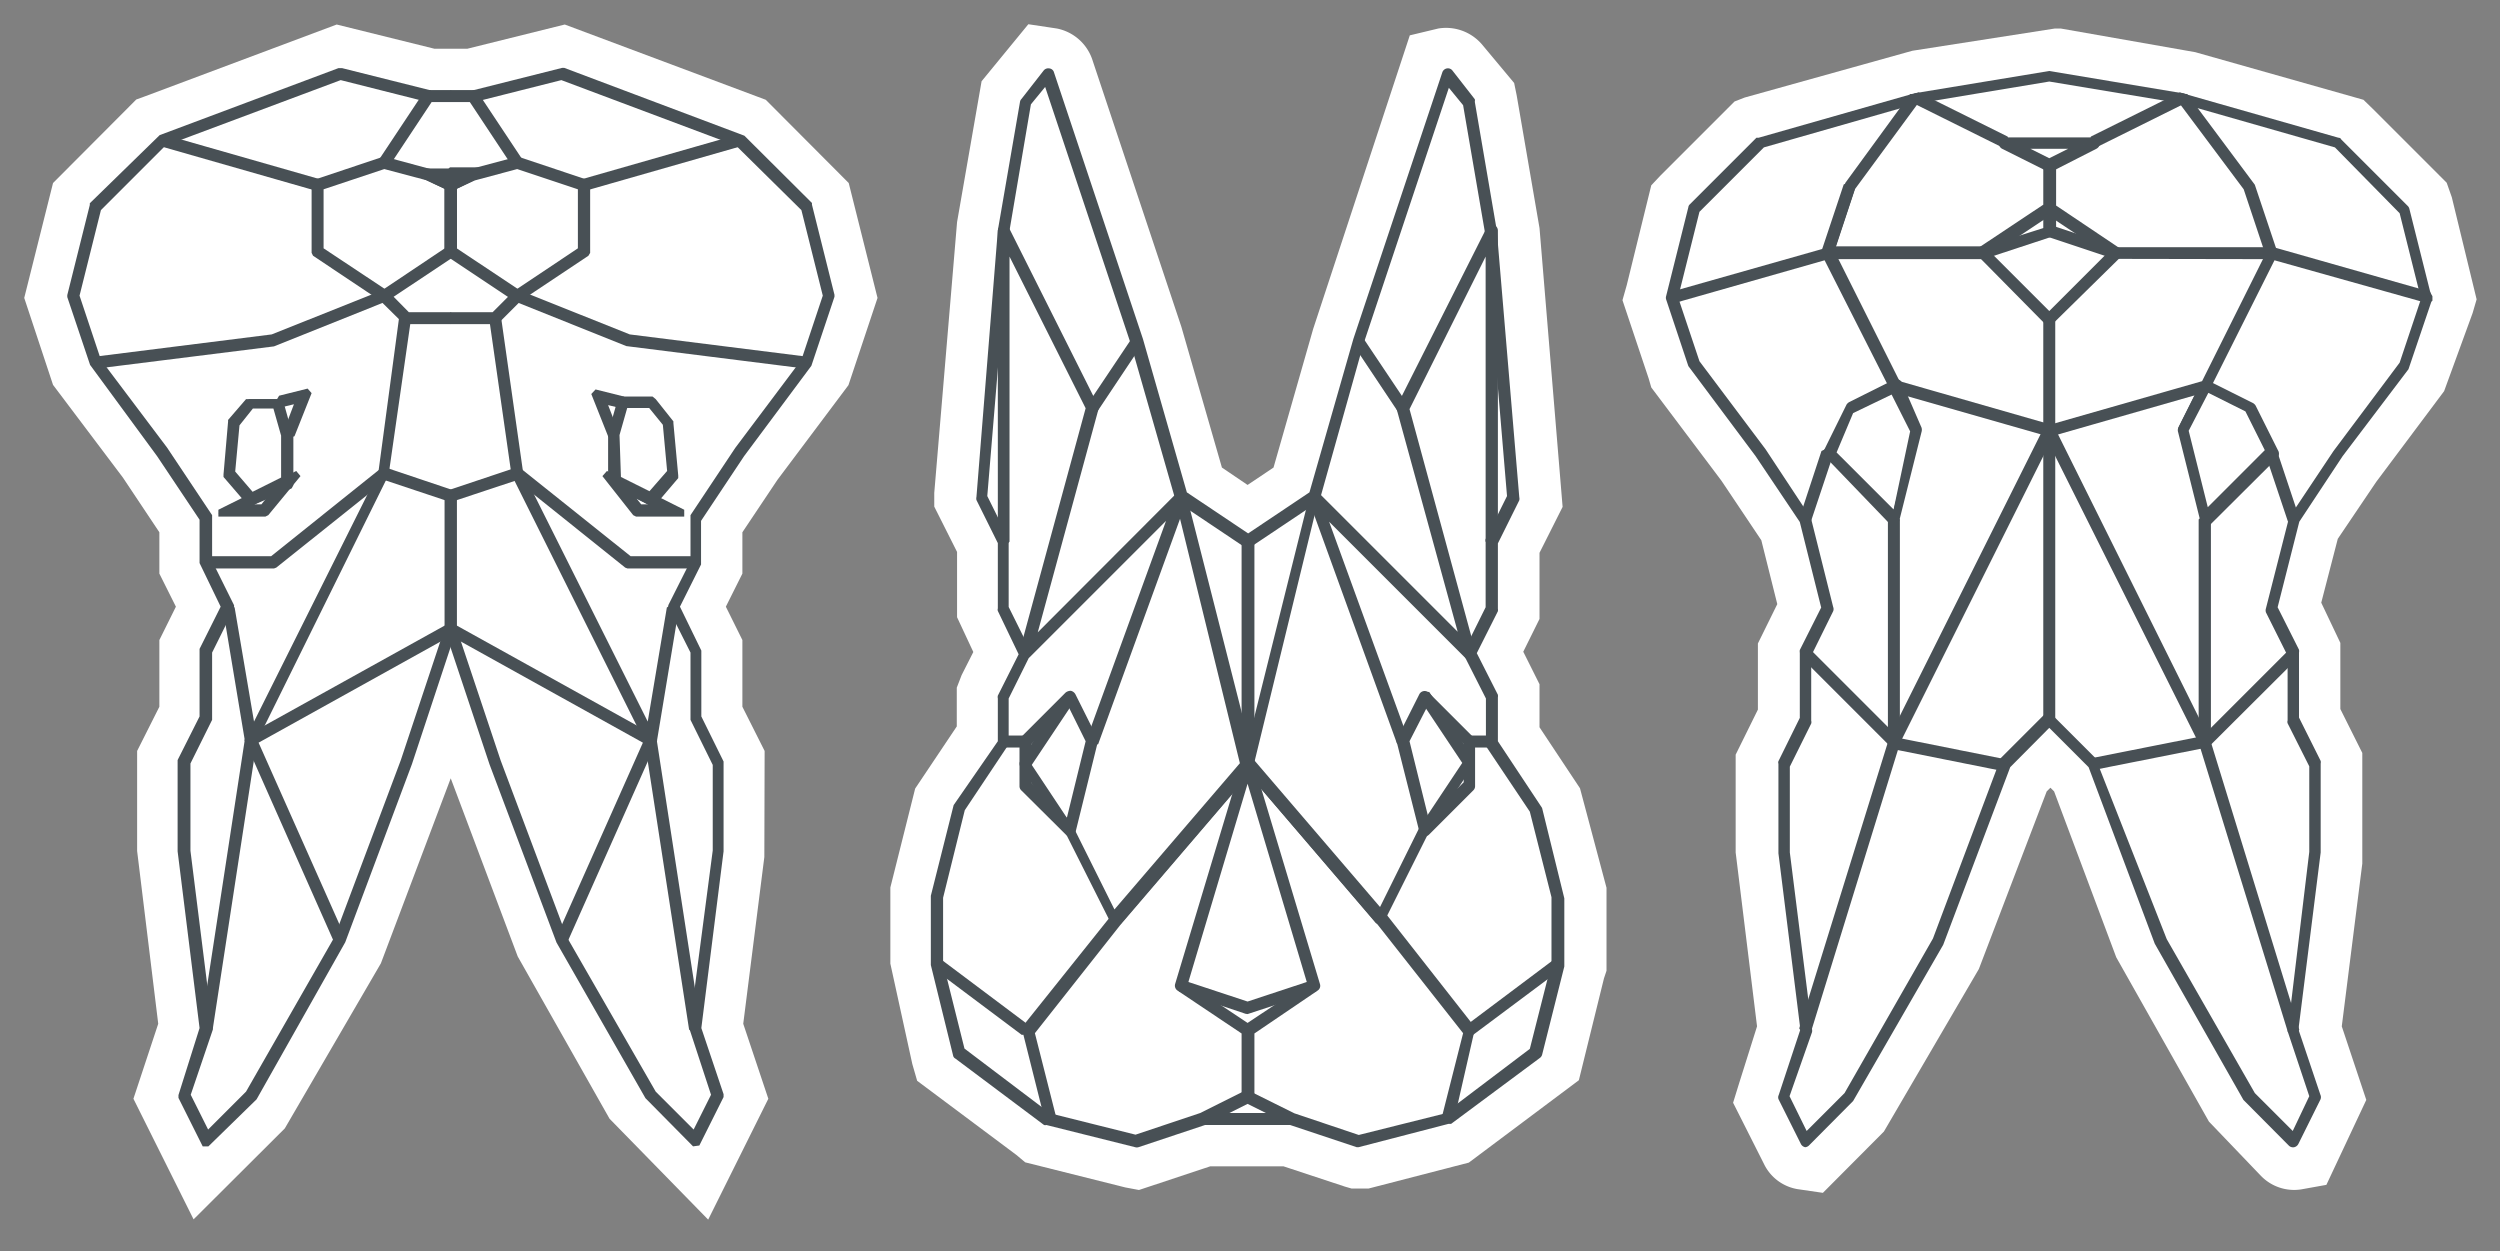 <svg xmlns="http://www.w3.org/2000/svg" viewBox="0 0 87.69 43.89"><rect x="0" y="0" width="87.69" height="43.89" fill="#808080" stroke="none"/><defs><style>.cls-1{fill:#fff;}.cls-2{fill:#485055;}</style></defs><g id="Ebene_2" data-name="Ebene 2"><path class="cls-1" d="M55.42,27.65,54,25.51V24l-.57-1.14L54,21.71V19.39l.81-1.61L54,8l-.8-4.65-.09-.44L52,1.58A1.66,1.66,0,0,0,50.45,1l-1,.24L46.06,11.54,44.67,16.4l-.91.61-.9-.61-1.42-4.93L38.33,2.14A1.65,1.65,0,0,0,37.07,1l-1-.15-1.64,2-.86,4.94-.8,9.5,0,.48.8,1.59v2.29l.57,1.22-.41.81-.17.44v1.36L32.1,27.66l-.87,3.47,0,2.67L32,37.32l.17.59,3.48,2.6.31.26,3.51.88.48.09,2.5-.83h2.57l2.15.71.24.07H48l3.52-.91,3.86-2.89.88-3.57.09-.27V31.14Z"/><polygon class="cls-1" points="26.86 3.5 19.81 0.86 16.39 1.71 15.24 1.71 11.81 0.86 5.11 3.37 4.78 3.49 1.86 6.42 0.85 10.45 1.86 13.5 4.31 16.75 5.59 18.67 5.59 20.12 6.17 21.28 5.59 22.45 5.59 24.79 4.81 26.34 4.81 29.85 5.55 35.91 4.68 38.54 6.79 42.77 9.99 39.58 13.36 33.79 15.81 27.3 18.16 33.55 21.38 39.24 24.84 42.78 26.95 38.54 26.07 35.91 26.81 30.06 26.82 26.34 26.04 24.79 26.04 22.45 25.46 21.28 26.04 20.12 26.04 18.67 27.27 16.83 29.76 13.51 30.78 10.45 29.77 6.42 26.86 3.5"/><path class="cls-1" d="M86,6.92l-.18-.51-2.6-2.6-.32-.31L77,1.83,72.28,1,72.08,1l-5,.78L61.2,3.42l-.36.14L58.25,6.15l-.33.35L57.06,10l-.15.53.92,2.75.09.31,2.46,3.27,1.4,2.09.56,2.24-.68,1.38v2.32l-.78,1.58V29.9L61.63,36,61,38l-.21.68,1.08,2.14a1.6,1.6,0,0,0,1.18.89l.89.13,2.14-2.15,3.33-5.7,2.38-6.23.13-.13.13.13,2.18,5.82,3.25,5.76,1.83,1.91a1.62,1.62,0,0,0,1.4.47l.89-.16L83,38.58,82.14,36l.72-5.71,0-3.47v-.41l-.77-1.54V22.55l-.67-1.41L82,18.9l1.35-2,2.38-3.18,1-2.74.14-.48Z"/><path class="cls-2" d="M43.76,38.56a.09.09,0,0,1-.09-.09V36.18l-2.29-1.53a.08.08,0,0,1,0-.1l2.34-7.79a.08.08,0,0,1,.16,0l2.34,7.79a.08.08,0,0,1,0,.1l-2.29,1.53v2.29A.09.09,0,0,1,43.76,38.56Zm-2.23-4L43.76,36,46,34.54l-2.24-7.45Z"/><path class="cls-2" d="M43.76,38.68a.21.21,0,0,1-.21-.21V36.25l-2.24-1.5a.21.21,0,0,1-.09-.24l2.34-7.78a.2.2,0,0,1,.2-.15.21.21,0,0,1,.2.15l2.34,7.79a.2.2,0,0,1-.09.23L44,36.25v2.22A.21.21,0,0,1,43.76,38.68Zm-2.09-4.19,2.09,1.39,2.09-1.39-2.09-7Zm2-7.43h.08l0-.14Zm.08-.26Z"/><path class="cls-2" d="M50.85,39.27l-.16,0,.76-3.07L48.37,32.3l-4.61-5.38L39.15,32.3l-3.08,3.86.77,3.07-.17,0-.78-3.11a.08.08,0,0,1,0-.08L39,32.19l4.67-5.46a.12.12,0,0,1,.14,0l4.67,5.45,3.12,3.9a.11.11,0,0,1,0,.08Z"/><path class="cls-2" d="M50.82,39.39l-.16,0-.1-.15.76-3-3-3.81-4.51-5.26-4.51,5.27-3,3.8.76,3-.09.15-.17,0-.15-.09-.78-3.11a.22.22,0,0,1,0-.19l3.11-3.89,4.68-5.46a.22.22,0,0,1,.32,0l4.67,5.45L51.71,36a.19.19,0,0,1,0,.19L51,39.3Z"/><path class="cls-2" d="M50,29.21h0s-.06,0-.06-.06L49.13,26a.06.06,0,0,1,0-.06l.78-1.56a.1.1,0,0,1,.07,0,.07.07,0,0,1,.07,0L51.61,26a.07.07,0,0,1,0,.06v1.56a.07.07,0,0,1,0,.06l-1.56,1.56ZM49.3,26,50,29l1.42-1.43V26.05L50,24.6Z"/><path class="cls-2" d="M50,29.34h-.05a.22.22,0,0,1-.16-.15L49,26.06a.2.2,0,0,1,0-.15l.78-1.55a.21.21,0,0,1,.34-.06l1.56,1.56a.2.2,0,0,1,.06.15v1.56a.2.2,0,0,1-.06.15l-1.56,1.56A.25.25,0,0,1,50,29.34ZM50,29v0l0,0Zm-.56-3,.66,2.67,1.24-1.23V26.1l-1.29-1.29ZM50,24.52h0Z"/><path class="cls-2" d="M47.65,40.12h0l-2.34-.78h0l-1.52-.76-1.52.76h0l-2.34.78h0l-3.12-.78h0L33.58,37l0,0-.78-3.11V31.44l.78-3.11v0L35.11,26V24.45a.08.08,0,0,1,0,0l.76-1.51-.76-1.52a.06.06,0,0,1,0,0V19l-.77-1.54a.06.06,0,0,1,0,0l.78-9.35.78-4.5a.05.05,0,0,1,0,0l.77-1a.14.14,0,0,1,.09,0,.09.09,0,0,1,.06.06L40,12l1.55,5.42,2.26,1.51L46,17.39,47.57,12l3.12-9.35a.09.09,0,0,1,.06-.06.14.14,0,0,1,.09,0l.77,1a.05.05,0,0,1,0,0l.78,4.49.78,9.36a.06.06,0,0,1,0,0L52.41,19v2.32a.06.06,0,0,1,0,0l-.76,1.52.76,1.51a.08.08,0,0,1,0,0V26L54,28.3v0l.78,3.11v2.38L54,36.93l0,0-3.12,2.34h0l-3.11.78Zm-2.3-.95,2.31.77,3.07-.77,3.08-2.31.77-3.07V31.47l-.78-3.09-1.55-2.32s0,0,0,0V24.47l-.77-1.54a.09.09,0,0,1,0-.07l.77-1.54V19a.08.08,0,0,1,0,0L53,17.43l-.78-9.32-.77-4.47-.67-.82L47.74,12l-1.56,5.45a.1.1,0,0,1,0,.05l-2.33,1.55a.09.09,0,0,1-.1,0l-2.33-1.55a.1.1,0,0,1,0-.05L39.78,12l-3.06-9.2-.67.82-.77,4.47-.78,9.32L35.27,19a.08.08,0,0,1,0,0v2.32l.77,1.54a.09.09,0,0,1,0,.07l-.77,1.54V26a.09.09,0,0,1,0,0l-1.55,2.32-.78,3.09v2.32l.77,3.07,3.08,2.31,3.07.77,2.31-.77,1.55-.78h.08Z"/><path class="cls-2" d="M47.65,40.24h-.06l-2.34-.78-1.49-.74-1.46.73-2.37.79a.2.2,0,0,1-.11,0l-3.12-.78a.12.12,0,0,1-.08,0l-3.11-2.33a.15.15,0,0,1-.08-.11l-.78-3.17V31.42l.8-3.18L35,26v-1.5a.22.22,0,0,1,0-.1l.73-1.45L35,21.43a.14.14,0,0,1,0-.09V19.05l-.75-1.51a.23.23,0,0,1,0-.11L35,8.08l.78-4.52a.19.19,0,0,1,.05-.09l.78-1a.21.21,0,0,1,.2-.07.19.19,0,0,1,.16.14l3.12,9.35,1.54,5.38,2.15,1.44,2.15-1.44,1.54-5.38,3.12-9.35a.21.21,0,0,1,.16-.14.2.2,0,0,1,.2.08l.78,1a.19.19,0,0,1,0,.09l.77,4.5.79,9.37a.23.23,0,0,1,0,.11l-.75,1.51v2.29a.29.29,0,0,1,0,.09l-.74,1.47.74,1.46a.29.29,0,0,1,0,.09V26l1.55,2.34.78,3.17v2.39L54.09,37a.21.21,0,0,1-.08.11L50.9,39.42l-.09,0ZM45.4,39.05l2.26.76,3-.75,3-2.27.76-3V31.47l-.76-3-1.54-2.3a.28.28,0,0,1,0-.12V24.5L51.36,23a.21.21,0,0,1,0-.19l.75-1.51V19a.16.16,0,0,1,0-.09l.75-1.51-.78-9.28-.76-4.43-.5-.61-3,9L46.3,17.5a.18.18,0,0,1-.09.12l-2.33,1.56a.21.21,0,0,1-.24,0l-2.33-1.56a.22.22,0,0,1-.09-.12l-1.56-5.45-3-9-.5.61L35.4,8.14l-.77,9.26.75,1.51a.16.16,0,0,1,0,.09v2.29l.75,1.51a.21.21,0,0,1,0,.19l-.75,1.51V26a.21.21,0,0,1,0,.11l-1.54,2.31-.76,3.07v2.29l.75,3,3,2.27,3,.75,2.27-.76,1.54-.77a.21.21,0,0,1,.19,0ZM36.71,2.76h0v0Zm14.07,0v0h0Zm0-.06Z"/><path class="cls-2" d="M37.53,29.21l-.06,0-1.56-1.56a.14.14,0,0,1,0-.06V26a.14.14,0,0,1,0-.06l1.56-1.56a.07.07,0,0,1,.07,0,.08.08,0,0,1,.07,0L38.39,26a.06.06,0,0,1,0,.06l-.78,3.12s0,.05-.06.06Zm-1.47-1.68L37.48,29,38.22,26l-.71-1.42-1.45,1.45Z"/><path class="cls-2" d="M37.53,29.34a.21.21,0,0,1-.15-.07l-1.56-1.55a.2.2,0,0,1-.06-.15V26a.2.2,0,0,1,.06-.15l1.56-1.56a.3.3,0,0,1,.18-.06.25.25,0,0,1,.16.12l.78,1.56a.17.17,0,0,1,0,.14l-.77,3.12a.22.22,0,0,1-.16.15Zm0-.24ZM37.48,29l0,0v0Zm-1.3-1.54,1.24,1.23L38.08,26l-.61-1.23L36.18,26.1Zm1.33-2.95h0Zm0-.06Z"/><path class="cls-2" d="M49.13,26,46,17.47a.08.08,0,0,1,0-.1.09.09,0,0,1,.11,0l5.22,5.22-2.25-8.25a.06.06,0,0,1,0-.06l3.12-6.23a.08.08,0,0,1,.1,0s.06,0,.06.08V19h-.17V8.47L49.3,14.34l2.33,8.53a.08.08,0,0,1,0,.1.09.09,0,0,1-.1,0l-5.18-5.18,3,8.2Z"/><path class="cls-2" d="M49.17,26.16,49,26.08,45.9,17.52a.2.2,0,0,1,.09-.25.19.19,0,0,1,.25,0l4.89,4.89L49,14.39a.22.22,0,0,1,0-.16L52.14,8a.21.21,0,0,1,.4.09V19l-.13.13h-.17L52.11,19V9l-2.67,5.35,2.31,8.49a.2.2,0,0,1-.1.24.21.21,0,0,1-.25,0l-4.78-4.78,2.79,7.67-.07.16Zm2.19-3.51.11.12,0-.16Zm-5.17-5.06.07.19.07,0Zm6-9.16.09,0V8.26Z"/><path class="cls-2" d="M38.39,26,38.23,26l3-8.2L36,23a.09.09,0,0,1-.1,0,.1.1,0,0,1,0-.1l2.33-8.53L35.28,8.47V19h-.17V8.1s0-.08.06-.08a.08.08,0,0,1,.1,0l3.12,6.23a.06.06,0,0,1,0,.06L36.14,22.6l5.22-5.22a.09.09,0,0,1,.11,0,.1.1,0,0,1,0,.1Z"/><path class="cls-2" d="M38.35,26.16l-.16-.06-.08-.16,2.79-7.67-4.78,4.78a.21.21,0,0,1-.25,0,.2.2,0,0,1-.1-.24l2.31-8.49L35.41,9V19l-.13.13h-.17L35,19V8.1a.23.23,0,0,1,.16-.21.22.22,0,0,1,.24.12l3.12,6.22a.22.22,0,0,1,0,.16l-2.12,7.79,4.88-4.89a.22.22,0,0,1,.27,0,.2.2,0,0,1,.08.25l-3.11,8.56ZM36,22.91Zm.08-.3,0,.16.11-.12Zm5.1-4.87.07,0,.07-.19Zm-6-9.48v.19l.09,0Zm-.07-.14Z"/><rect class="cls-2" x="42.2" y="39.16" width="3.12" height="0.17"/><polygon class="cls-2" points="45.32 39.46 42.2 39.46 42.08 39.34 42.08 39.16 42.2 39.04 45.32 39.04 45.44 39.16 45.44 39.34 45.32 39.46"/><path class="cls-2" d="M43.76,35.44h0l-2.33-.78.05-.16,2.31.76,2.31-.76,0,.16-2.33.78Z"/><polygon class="cls-2" points="43.76 35.57 43.69 35.56 41.36 34.78 41.28 34.62 41.33 34.46 41.49 34.38 43.76 35.13 46.03 34.38 46.19 34.46 46.24 34.62 46.16 34.78 43.76 35.57"/><path class="cls-2" d="M43.76,26.88a.09.09,0,0,1-.09-.09V19a.09.09,0,0,1,.18,0v7.79A.09.09,0,0,1,43.76,26.88Z"/><path class="cls-2" d="M43.76,27a.21.21,0,0,1-.21-.21V19A.21.21,0,1,1,44,19v7.79A.21.21,0,0,1,43.76,27Z"/><path class="cls-2" d="M48.37,32.3l-4.68-5.45a.11.11,0,0,1,0-.08L46,17.42l.17,0-2.32,9.3,4.64,5.41Z"/><path class="cls-2" d="M48.45,32.39h-.18L43.6,26.93a.2.2,0,0,1,0-.19l2.33-9.35L46,17.3l.17,0,.09.16L44,26.73l4.6,5.37v.18Z"/><path class="cls-2" d="M39.09,32.33h0s-.06,0-.07,0l-1.55-3.11L35.9,26.84a.09.09,0,0,1,0-.1l1.56-2.33.14.09-1.52,2.29,1.52,2.29h0l1.5,3,4.56-5.32-2.33-9.3.17,0,2.33,9.35a.11.11,0,0,1,0,.08L39.15,32.3A.07.07,0,0,1,39.09,32.33Z"/><path class="cls-2" d="M39.09,32.45h0a.2.2,0,0,1-.15-.12l-1.56-3.1L35.8,26.91a.21.21,0,0,1,0-.24l1.55-2.33.18,0,.14.1,0,.17-1.48,2.22,1.5,2.26,1.4,2.81,4.4-5.13L41.22,17.5l.09-.16.17,0,.15.09L44,26.74a.22.22,0,0,1,0,.19l-4.67,5.45A.2.2,0,0,1,39.09,32.45Zm0-.23Zm0-.07v0h0Z"/><path class="cls-2" d="M48.51,32.28l-.15-.08,1.55-3.11h0l1.52-2.29L49.92,24.5l.14-.09,1.56,2.33a.09.09,0,0,1,0,.1l-1.55,2.33Z"/><path class="cls-2" d="M48.45,32.39l-.15-.08-.06-.16L49.8,29l1.49-2.24-1.48-2.22,0-.17.14-.1.18,0,1.55,2.33a.21.21,0,0,1,0,.24l-1.55,2.33-1.55,3.1Z"/><rect class="cls-2" x="51.55" y="25.92" width="0.78" height="0.17"/><polygon class="cls-2" points="52.33 26.22 51.55 26.22 51.42 26.1 51.42 25.92 51.55 25.8 52.33 25.8 52.45 25.92 52.45 26.1 52.33 26.22"/><rect class="cls-2" x="35.19" y="25.92" width="0.78" height="0.17"/><polygon class="cls-2" points="35.97 26.22 35.19 26.22 35.07 26.1 35.07 25.92 35.19 25.8 35.97 25.8 36.1 25.92 36.1 26.1 35.97 26.22"/><rect class="cls-2" x="34.33" y="33.02" width="0.17" height="3.89" transform="translate(-14.21 41.52) rotate(-53.13)"/><polygon class="cls-2" points="35.84 36.3 32.73 33.97 32.71 33.79 32.81 33.66 32.98 33.63 36.1 35.97 36.13 36.14 36.02 36.28 35.84 36.3"/><rect class="cls-2" x="51.16" y="34.88" width="3.89" height="0.17" transform="translate(-10.36 38.84) rotate(-36.86)"/><polygon class="cls-2" points="51.67 36.3 51.5 36.28 51.4 36.14 51.42 35.97 54.54 33.63 54.71 33.66 54.81 33.79 54.79 33.97 51.67 36.3"/><rect class="cls-2" x="48.35" y="11.76" width="0.17" height="2.81" transform="translate(0.83 29.08) rotate(-33.69)"/><polygon class="cls-2" points="49.21 14.48 49.04 14.45 47.48 12.11 47.51 11.94 47.66 11.84 47.83 11.88 49.39 14.21 49.35 14.39 49.21 14.48"/><rect class="cls-2" x="37.68" y="13.07" width="2.81" height="0.17" transform="translate(6.45 38.38) rotate(-56.31)"/><polygon class="cls-2" points="38.31 14.48 38.17 14.38 38.13 14.21 39.69 11.88 39.86 11.84 40.01 11.94 40.04 12.11 38.48 14.45 38.31 14.48"/><polygon class="cls-2" points="11.91 2.5 11.94 2.51 15.05 3.29 15.01 3.46 11.92 2.68 5.74 5 3.43 7.31 2.66 10.38 3.43 12.68 5.76 15.78 7.33 18.14 7.33 19.7 8.12 21.28 7.33 22.86 7.33 25.2 6.55 26.75 6.55 29.84 7.33 36.09 6.56 38.41 7.27 39.83 8.73 38.36 11.84 32.93 14.17 26.7 15.73 22.03 15.89 22.09 14.34 26.76 11.99 33.01 8.87 38.47 7.22 40.12 6.37 38.42 7.16 36.07 6.38 29.85 6.38 26.71 7.16 25.16 7.16 22.82 7.93 21.28 7.16 19.75 7.16 18.19 5.62 15.88 3.27 12.76 2.48 10.38 3.27 7.22 5.64 4.85 5.66 4.85 11.91 2.5"/><path class="cls-2" d="M7.31,40.21l-.2,0-.85-1.7v-.1L7,36.06l-.77-6.2V26.71l0-.05L7,25.13l0-2.37.74-1.48L7,19.75V18.23L5.51,16,3.16,12.8l-.8-2.38v-.07l.79-3.16,0-.06L5.6,4.74l6.27-2.35H12l3.11.78.09.15,0,.17L15,3.58l-3.05-.77L5.8,5.11,3.54,7.37l-.75,3,.75,2.25L5.86,15.7l1.58,2.37,0,.07v1.54l.77,1.55v.11l-.77,1.55,0,2.36-.76,1.53v3.06l.78,6.23v.06L6.69,38.4l.61,1.22,1.33-1.33,3.1-5.42,2.33-6.21L15.61,22l.16-.08.16,0,.08.16L14.45,26.8l-2.34,6.25L9,38.56Zm-.06-.31h0Z"/><rect class="cls-2" x="2.9" y="30.93" width="10.24" height="0.17" transform="translate(-23.85 34.24) rotate(-81.26)"/><polygon class="cls-2" points="7.31 36.22 7.14 36.19 7.04 36.05 8.59 25.92 8.73 25.82 8.91 25.84 9.01 25.99 7.46 36.11 7.31 36.22"/><polygon class="cls-2" points="14.64 6.04 15.81 6.04 15.81 6.21 15.43 6.21 15.85 6.41 15.78 6.57 14.64 6.04"/><path class="cls-2" d="M15.72,6.68l-1.13-.53.05-.24h1.17l.13.13v.17l-.07.07h0l.06.17-.07.16Zm-.51-.52.18.09,0-.09Z"/><path class="cls-2" d="M8.73,14H9.82l.35,1.22v1.68l-1.38.69-.85-1,.17-1.83Zm1,.18H8.81l-.54.66-.15,1.71.71.83L10,16.82V15.27Z"/><path class="cls-2" d="M8.85,17.73l-.15,0-.86-1,0-.09L8,14.79l0-.06L8.63,14l.1,0H9.82l.12.09.35,1.25v1.68l-.06.11Zm-.6-1.19.61.71,1-.5V15.28l-.27-.95H8.87l-.47.59Z"/><path class="cls-2" d="M10.39,16.63,9.31,18H7.66ZM9.23,17.82l.54-.69-1.38.69Z"/><path class="cls-2" d="M9.31,18.12H7.66l0-.24,2.73-1.36.15.18L9.41,18.07Zm-1.12-.25h.19l0-.09Zm.73-.18h.25l.16-.2Zm.85-.61.05.06L10,17Z"/><polygon class="cls-2" points="10.77 13.78 10.16 15.29 10 15.22 10.48 14.03 9.78 14.2 9.74 14.04 10.77 13.78"/><path class="cls-2" d="M10.12,15.4,10,15.34l-.07-.16.38-1-.46.11-.15-.09,0-.17.09-.15,1-.25.14.16-.6,1.51ZM10.51,14l0,0,0,0Z"/><polygon class="cls-2" points="15.72 6.49 15.9 6.49 15.9 8.87 13.51 10.46 9.6 12.02 9.59 12.02 3.36 12.8 3.34 12.63 9.56 11.85 13.44 10.3 15.72 8.78 15.72 6.49"/><polygon class="cls-2" points="3.38 12.93 3.24 12.82 3.22 12.65 3.33 12.51 9.53 11.73 13.39 10.19 15.6 8.71 15.6 6.49 15.72 6.36 15.9 6.36 16.02 6.49 16.02 8.87 15.97 8.97 13.58 10.56 9.61 12.15 3.38 12.93"/><rect class="cls-2" x="15.72" y="6.49" width="0.17" height="2.34"/><polygon class="cls-2" points="15.9 8.95 15.72 8.95 15.6 8.82 15.6 6.49 15.72 6.36 15.9 6.36 16.02 6.49 16.02 8.82 15.9 8.95"/><polygon class="cls-2" points="13.47 5.62 15.07 6.05 15.85 6.41 15.78 6.57 15 6.21 13.48 5.8 11.22 6.55 11.22 8.78 13.54 10.32 14.29 11.07 15.81 11.07 15.81 11.24 14.22 11.24 13.42 10.45 11.05 8.87 11.05 6.42 13.47 5.62"/><polygon class="cls-2" points="15.81 11.37 14.22 11.37 14.13 11.33 13.33 10.54 10.98 8.97 10.93 8.87 10.93 6.42 11.01 6.31 13.43 5.5 13.51 5.5 15.1 5.93 15.9 6.29 15.96 6.46 15.89 6.62 15.72 6.68 14.95 6.32 13.48 5.93 11.35 6.64 11.35 8.71 13.61 10.21 14.34 10.95 15.81 10.95 15.94 11.07 15.94 11.25 15.81 11.37"/><polygon class="cls-2" points="14.99 3.29 15.81 3.29 15.81 3.46 15.08 3.46 13.55 5.76 13.4 5.66 14.99 3.29"/><polygon class="cls-2" points="13.48 5.86 13.33 5.76 13.3 5.59 14.88 3.21 14.99 3.16 15.81 3.16 15.94 3.29 15.94 3.46 15.81 3.58 15.14 3.58 13.65 5.83 13.48 5.86"/><polygon class="cls-2" points="14.17 11.15 14.34 11.17 13.56 16.64 13.55 16.65 8.76 26.23 7.94 21.3 8.11 21.27 8.84 25.68 13.39 16.58 14.17 11.15"/><path class="cls-2" d="M8.87,26.29l-.23,0-.82-4.93.1-.15.17,0,.14.1.68,4,4.36-8.73L14,11.13l.15-.11.17,0,.1.14-.79,5.5Zm-.07-.58,0,.12.06-.11Z"/><rect class="cls-2" x="15.72" y="17.39" width="0.17" height="4.67"/><polygon class="cls-2" points="15.9 22.19 15.72 22.19 15.6 22.06 15.6 17.39 15.72 17.26 15.9 17.26 16.02 17.39 16.02 22.06 15.9 22.19"/><polygon class="cls-2" points="13.46 16.51 15.84 17.31 15.78 17.47 13.49 16.71 9.61 19.81 7.25 19.81 7.25 19.64 9.55 19.64 13.46 16.51"/><polygon class="cls-2" points="9.61 19.94 7.25 19.94 7.12 19.81 7.12 19.64 7.25 19.51 9.51 19.51 13.38 16.41 13.5 16.39 15.88 17.19 15.96 17.35 15.9 17.51 15.74 17.59 13.52 16.85 9.69 19.91 9.61 19.94"/><polygon class="cls-2" points="15.77 21.99 15.85 22.14 8.91 25.99 12 32.93 11.84 33 8.69 25.92 15.77 21.99"/><polygon class="cls-2" points="11.89 33.11 11.72 33.05 8.58 25.97 8.63 25.81 15.71 21.88 15.88 21.93 15.96 22.08 15.91 22.25 9.07 26.05 12.11 32.88 12.05 33.04 11.89 33.11"/><rect class="cls-2" x="8.33" y="2.87" width="0.17" height="5.67" transform="translate(0.61 12.23) rotate(-74.05)"/><polygon class="cls-2" points="11.08 6.69 5.63 5.13 5.54 4.98 5.59 4.81 5.75 4.72 11.2 6.28 11.28 6.44 11.23 6.6 11.08 6.69"/><polygon class="cls-2" points="19.71 2.5 25.98 4.85 28.35 7.22 29.14 10.38 28.35 12.76 28.34 12.77 26 15.88 24.46 18.19 24.46 19.75 23.7 21.28 24.46 22.82 24.46 25.16 25.24 26.71 25.24 29.86 24.47 36.07 25.25 38.42 24.4 40.12 22.75 38.46 19.62 32.99 17.29 26.77 15.73 22.09 15.89 22.03 17.45 26.71 19.78 32.93 22.89 38.36 24.35 39.83 25.06 38.41 24.29 36.09 24.29 36.07 25.07 29.84 25.07 26.75 24.29 25.2 24.29 22.86 23.5 21.28 24.29 19.7 24.29 18.14 25.86 15.78 28.19 12.68 28.96 10.38 28.19 7.31 25.89 5 19.7 2.68 16.61 3.46 16.57 3.29 19.71 2.5"/><path class="cls-2" d="M24.31,40.21l-1.67-1.69-3.12-5.46-2.35-6.25-1.56-4.68.08-.16.16,0L16,22l1.56,4.67,2.33,6.21L23,38.29l1.33,1.33.61-1.22-.76-2.32L25,29.83v-3l-.78-1.58V22.89l-.78-1.55v-.11l.78-1.55V18.14l0-.07,1.57-2.36,2.32-3.09.75-2.25-.75-3L25.82,5.11l-6.13-2.3-3.05.77-.15-.09,0-.17.09-.15,3.14-.79h.07l6.32,2.38,2.37,2.36,0,.06.79,3.16v.07l-.81,2.42L26.1,16l-1.51,2.27V19.8l-.74,1.48.75,1.54v2.31l.78,1.58v3.15l-.78,6.2.78,2.32v.1l-.85,1.7Zm.05-.31h0Z"/><rect class="cls-2" x="23.51" y="25.9" width="0.17" height="10.24" transform="translate(-4.44 3.95) rotate(-8.75)"/><polygon class="cls-2" points="24.31 36.22 24.17 36.11 22.61 25.99 22.72 25.84 22.89 25.82 23.03 25.92 24.59 36.05 24.48 36.19 24.31 36.22"/><polygon class="cls-2" points="15.81 6.04 16.98 6.04 15.85 6.57 15.78 6.41 16.2 6.21 15.81 6.21 15.81 6.04"/><path class="cls-2" d="M15.9,6.68l-.17-.06-.07-.16.06-.17h0l-.06-.07V6l.12-.13H17l.06.24Zm.31-.52,0,.09.18-.09Z"/><path class="cls-2" d="M21.8,14h1.1l.62.78.16,1.83-.85,1-1.38-.69v-1.7Zm1,.18h-.88l-.3,1.06v1.55l1.16.59.72-.83-.16-1.71Z"/><path class="cls-2" d="M22.78,17.73,21.4,17l-.07-.11V15.2l.34-1.2.12-.09h1.1L23,14l.62.78,0,.06.17,1.84,0,.09-.85,1Zm-1-1,1,.5.62-.71-.15-1.62-.48-.59H22l-.27.95Z"/><path class="cls-2" d="M21.23,16.63,24,18H22.31Zm2,1.19-1.38-.69.54.69Z"/><path class="cls-2" d="M24,18.12H22.31l-.1-.05L21.13,16.7l.16-.18L24,17.88Zm-.71-.25h.18l-.16-.09Zm-.8-.18h.25l-.41-.2Zm-.77-.7.12.15.05-.06Z"/><polygon class="cls-2" points="20.86 13.78 21.89 14.04 21.84 14.2 21.14 14.03 21.62 15.22 21.46 15.29 20.86 13.78"/><path class="cls-2" d="M21.51,15.4l-.17-.07-.6-1.51.15-.16,1,.25.1.15-.05.17-.15.09-.46-.11.39,1-.07.16ZM21.06,14l0,0,0,0Z"/><polygon class="cls-2" points="15.72 6.49 15.9 6.49 15.9 8.78 18.19 10.3 22.06 11.85 28.28 12.63 28.26 12.8 22.02 12.02 18.1 10.45 15.72 8.87 15.72 6.49"/><polygon class="cls-2" points="28.25 12.93 21.97 12.14 18.05 10.57 15.65 8.97 15.6 8.87 15.6 6.49 15.72 6.36 15.9 6.36 16.02 6.49 16.02 8.71 18.26 10.2 22.09 11.73 28.3 12.51 28.41 12.65 28.38 12.82 28.25 12.93"/><rect class="cls-2" x="15.72" y="6.49" width="0.17" height="2.34"/><polygon class="cls-2" points="15.9 8.95 15.72 8.95 15.6 8.82 15.6 6.49 15.72 6.36 15.9 6.36 16.02 6.49 16.02 8.82 15.9 8.95"/><polygon class="cls-2" points="18.15 5.62 20.57 6.42 20.57 8.87 18.2 10.45 17.41 11.24 15.81 11.24 15.81 11.07 17.33 11.07 18.1 10.31 20.4 8.78 20.4 6.55 18.14 5.8 16.62 6.21 15.85 6.57 15.78 6.41 16.57 6.04 18.15 5.62"/><polygon class="cls-2" points="17.41 11.37 15.81 11.37 15.69 11.25 15.69 11.07 15.81 10.95 17.28 10.95 18.01 10.22 20.27 8.71 20.27 6.64 18.14 5.93 16.65 6.33 15.9 6.68 15.73 6.62 15.66 6.46 15.72 6.29 16.51 5.93 18.12 5.5 18.19 5.5 20.61 6.31 20.7 6.42 20.7 8.87 20.64 8.97 18.27 10.55 17.49 11.33 17.41 11.37"/><polygon class="cls-2" points="15.81 3.29 16.64 3.29 18.22 5.66 18.08 5.76 16.54 3.46 15.81 3.46 15.81 3.29"/><polygon class="cls-2" points="18.14 5.86 17.97 5.83 16.48 3.58 15.81 3.58 15.69 3.46 15.69 3.29 15.81 3.16 16.64 3.16 16.74 3.21 18.32 5.59 18.29 5.76 18.14 5.86"/><polygon class="cls-2" points="17.45 11.15 18.23 16.58 22.78 25.68 23.51 21.27 23.68 21.3 22.86 26.23 18.06 16.64 17.28 11.17 17.45 11.15"/><path class="cls-2" d="M22.75,26.29l-4.81-9.64-.78-5.46.11-.14.17,0,.14.11.77,5.42,4.37,8.73.67-4,.14-.1.17,0,.11.15L23,26.25Zm0-.57.05.11,0-.12Z"/><rect class="cls-2" x="15.72" y="17.39" width="0.17" height="4.67"/><polygon class="cls-2" points="15.9 22.19 15.72 22.19 15.6 22.06 15.6 17.39 15.72 17.26 15.9 17.26 16.02 17.39 16.02 22.06 15.9 22.19"/><polygon class="cls-2" points="18.16 16.51 22.07 19.64 24.38 19.64 24.38 19.81 22.01 19.81 18.13 16.71 15.84 17.47 15.78 17.31 18.16 16.51"/><polygon class="cls-2" points="24.38 19.94 22.01 19.94 21.93 19.91 18.11 16.85 15.88 17.59 15.72 17.51 15.67 17.35 15.74 17.19 18.13 16.39 18.24 16.41 22.12 19.51 24.38 19.51 24.5 19.64 24.5 19.81 24.38 19.94"/><polygon class="cls-2" points="15.85 21.99 22.93 25.92 19.78 33 19.63 32.93 22.71 25.99 15.77 22.14 15.85 21.99"/><polygon class="cls-2" points="19.73 33.11 19.57 33.04 19.51 32.88 22.55 26.05 15.71 22.25 15.66 22.08 15.74 21.93 15.91 21.88 22.99 25.81 23.05 25.97 19.9 33.05 19.73 33.11"/><rect class="cls-2" x="20.37" y="5.62" width="5.67" height="0.17" transform="translate(-0.67 6.6) rotate(-15.95)"/><polygon class="cls-2" points="20.54 6.69 20.39 6.6 20.34 6.44 20.43 6.28 25.88 4.72 26.03 4.81 26.08 4.98 25.99 5.13 20.54 6.69"/><path class="cls-2" d="M66.43,13.46a.1.1,0,0,1,.08,0l.78,1.56a.06.06,0,0,1,0,.06l-.78,3.11a.09.09,0,0,1-.06.07.07.07,0,0,1-.08,0L64,16a.09.09,0,0,1,0-.1l.78-1.56s0,0,0,0l1.56-.78Zm.69,1.66-.73-1.45-1.45.72-.74,1.48,2.18,2.18Z"/><path class="cls-2" d="M66.43,18.43a.2.2,0,0,1-.15-.06L64,16a.2.2,0,0,1,0-.25l.77-1.56a.28.28,0,0,1,.1-.09l1.56-.78a.22.22,0,0,1,.28.09L67.4,15a.26.26,0,0,1,0,.15l-.78,3.11a.22.22,0,0,1-.15.16Zm0-.21Zm.07,0Zm-.08-.08,0,0v0Zm-2-2.27,2,2L67,15.13l-.65-1.29L65,14.49Z"/><path class="cls-2" d="M71.88,2.56h0l4.67.78h0L82,4.9l0,0L84.4,7.26l0,0,.78,3.11a.07.07,0,0,1,0,.05l-.78,2.34s0,0,0,0l-2.33,3.12-1.55,2.32-.77,3.07.77,1.53s0,0,0,0v2.31l.76,1.54a.06.06,0,0,1,0,0v3.13l-.77,6.21.77,2.31a.06.06,0,0,1,0,.07l-.77,1.56a.1.1,0,0,1-.07,0,.07.07,0,0,1-.07,0l-1.56-1.56s0,0,0,0L75.7,33.06h0l-2.33-6.21-1.49-1.49L70.4,26.84l-2.33,6.21h0L65,38.51l0,0-1.55,1.56a.08.08,0,0,1-.08,0,.07.07,0,0,1-.06,0l-.78-1.56a.08.08,0,0,1,0-.07l.77-2.31-.78-6.21V26.79a.06.06,0,0,1,0,0l.77-1.54V22.9s0,0,0,0L64,21.33l-.76-3.07-1.55-2.32-2.34-3.12v0l-.78-2.34v-.05l.78-3.11a.05.05,0,0,1,0,0L61.7,4.92l0,0,5.46-1.56h0l4.67-.78Zm4.66.95-4.66-.77-4.65.77L61.8,5.06l-2.3,2.3-.77,3.07.77,2.3,2.33,3.11,1.56,2.34v0l.78,3.12a.13.13,0,0,1,0,.06l-.77,1.54v2.31s0,0,0,0l-.77,1.54V29.9l.78,6.22v0l-.77,2.3.71,1.42,1.46-1.46L67.91,33l2.33-6.22,0,0,1.56-1.56a.09.09,0,0,1,.12,0l1.56,1.56s0,0,0,0L75.85,33,79,38.42l1.46,1.46.71-1.42-.76-2.3s0,0,0,0l.78-6.22V26.81l-.77-1.54s0,0,0,0V22.92l-.77-1.54a.06.06,0,0,1,0-.06l.77-3.12,0,0,1.55-2.34,2.33-3.11.77-2.3-.77-3.07L82,5.06Z"/><path class="cls-2" d="M63.32,40.24h0a.22.22,0,0,1-.15-.11l-.78-1.56a.18.18,0,0,1,0-.16l.76-2.3-.77-6.18V26.79a.13.13,0,0,1,0-.09l.75-1.52V22.9a.3.3,0,0,1,0-.1l.75-1.49-.75-3L61.58,16l-2.36-3.16-.78-2.34a.2.2,0,0,1,0-.11l.78-3.12a.16.16,0,0,1,.05-.1l2.34-2.34.08,0,5.47-1.56,4.72-.78h0l4.67.78,5.47,1.56s.08,0,.1.06l2.33,2.33a.21.21,0,0,1,.06.1l.78,3.11a.28.28,0,0,1,0,.13l-.81,2.39L82.17,16l-1.52,2.3-.76,3,.75,1.49a.3.3,0,0,1,0,.1v2.28l.76,1.52a.2.2,0,0,1,0,.09V29.9l-.78,6.21.77,2.29a.2.2,0,0,1,0,.17l-.77,1.55a.22.22,0,0,1-.15.12.21.21,0,0,1-.19-.06l-1.59-1.6L75.58,33.1l-2.32-6.19-1.38-1.38-1.37,1.38-2.35,6.23L65,38.62l-1.55,1.56A.22.22,0,0,1,63.32,40.24Zm0-.29h0Zm17.11,0h0ZM62.77,38.45l.6,1.22,1.33-1.33,3.1-5.42,2.33-6.2a.2.2,0,0,1,0-.08l1.56-1.56a.22.22,0,0,1,.15-.06h0a.2.2,0,0,1,.15.06l1.56,1.56a.18.18,0,0,1,0,.07L76,32.94l3.09,5.4,1.33,1.33L81,38.45l-.75-2.25a.13.13,0,0,1,0-.09L81,29.88v-3l-.76-1.51a.16.16,0,0,1,0-.1V23l-.76-1.52a.23.23,0,0,1,0-.14l.81-3.18,1.56-2.34,2.32-3.1.75-2.24-.75-3L81.9,5.17,76.51,3.63l-4.63-.77-4.63.77L61.87,5.17,59.61,7.43l-.75,3,.75,2.24,2.32,3.09,1.59,2.41.78,3.12a.2.2,0,0,1,0,.15L63.53,23v2.28a.17.17,0,0,1,0,.1l-.75,1.51V29.9l.78,6.21a.28.28,0,0,1,0,.09ZM71.88,2.61h0v0Z"/><path class="cls-2" d="M77.33,13.46h0l1.56.78,0,0,.78,1.56a.1.1,0,0,1,0,.1l-2.34,2.33a.07.07,0,0,1-.08,0,.11.11,0,0,1-.06-.07l-.78-3.11a.13.13,0,0,1,0-.06l.78-1.56A.08.08,0,0,1,77.33,13.46Zm1.5.93-1.46-.72-.72,1.45.73,2.93,2.18-2.18Z"/><path class="cls-2" d="M77.33,18.43h0a.21.21,0,0,1-.15-.15l-.78-3.12a.22.22,0,0,1,0-.14l.79-1.56a.21.21,0,0,1,.28-.1l1.56.78a.26.26,0,0,1,.09.09l.78,1.56a.23.23,0,0,1,0,.25l-2.34,2.33A.2.2,0,0,1,77.33,18.43Zm0-.32v0l0,0Zm-.56-3,.67,2.68,2-2-.68-1.36-1.3-.65Zm.59-1.56Z"/><path class="cls-2" d="M80.39,22.83l.12.13-3.12,3.11,0,0-3.89.77,0-.17,3.87-.77Z"/><path class="cls-2" d="M73.48,27l-.15-.1,0-.17.1-.15,3.83-.76,3.07-3.07h.18l.12.12v.18l-3.12,3.11a.21.21,0,0,1-.1.06Z"/><path class="cls-2" d="M71.88,15a.09.09,0,0,1,.08.05L77.41,26v0l3.11,10.12-.16,0L77.25,26,71.88,15.3,66.51,26.05a.13.13,0,0,1-.07.05.11.11,0,0,1-.07,0L63.25,23l.13-.13,3,3L71.8,15.07A.1.1,0,0,1,71.88,15Z"/><path class="cls-2" d="M80.4,36.28l-.15-.08L77.13,26.08l-5.25-10.5L66.62,26.11a.22.22,0,0,1-.34.05l-3.11-3.11v-.18l.12-.12h.18l2.9,2.9L71.69,15a.22.22,0,0,1,.38,0L77.54,26l3.11,10.12-.08.16Zm-14-10.34h0Zm5.45-10.69h0l0-.06Z"/><path class="cls-2" d="M66.43,25.92h0l3.89.77,0,.17-3.82-.76-3.09,10-.17,0L66.35,26A.08.08,0,0,1,66.43,25.92Z"/><path class="cls-2" d="M63.36,36.28l-.16-.05-.09-.16L66.23,26a.2.2,0,0,1,.2-.15h0l3.9.78.09.15,0,.17-.15.1-3.7-.74L63.52,36.2Z"/><rect class="cls-2" x="71.8" y="15.11" width="0.17" height="10.12"/><polygon class="cls-2" points="71.97 25.36 71.8 25.36 71.67 25.23 71.67 15.11 71.8 14.98 71.97 14.98 72.09 15.11 72.09 25.23 71.97 25.36"/><path class="cls-2" d="M70.32,4.9h3.12a.09.09,0,0,1,.08.06.1.1,0,0,1,0,.1l-1.56.78h-.08l-1.55-.78a.08.08,0,0,1,0-.16Zm2.75.17H70.69l1.19.6Z"/><path class="cls-2" d="M71.88,6a.16.16,0,0,1-.09,0l-1.56-.78a.21.21,0,0,1-.11-.24.21.21,0,0,1,.2-.16h3.12a.23.23,0,0,1,.21.16.22.22,0,0,1-.12.24L72,6A.19.19,0,0,1,71.88,6Zm-.66-.78.66.33.66-.33ZM70.49,5l.16.09,0-.09Zm2.6,0,0,.09L73.28,5ZM73.42,5ZM70.34,5Z"/><path class="cls-2" d="M64.09,8.79a.08.08,0,0,1,.08.05l2.32,4.64L71.88,15l5.39-1.54,2.32-4.64a.07.07,0,0,1,.1,0l5.45,1.55,0,.17L79.72,9l-2.31,4.61a.07.07,0,0,1,0,0l-5.45,1.56h0l-5.45-1.56a.07.07,0,0,1-.06,0L64.05,9l-5.38,1.54-.05-.17L64.07,8.8Z"/><path class="cls-2" d="M71.88,15.32h0l-5.46-1.56a.2.2,0,0,1-.13-.11L64,9.13,58.7,10.64l-.15-.09,0-.16.09-.16,5.5-1.56a.2.2,0,0,1,.19.11l2.3,4.59,5.3,1.52,5.31-1.52,2.29-4.59a.2.2,0,0,1,.25-.1l5.45,1.55.09.16,0,.16-.16.09L79.78,9.13l-2.26,4.51a.16.16,0,0,1-.13.11l-5.45,1.56Z"/><rect class="cls-2" x="66.34" y="18.22" width="0.17" height="7.79"/><polygon class="cls-2" points="66.52 26.14 66.34 26.14 66.22 26.01 66.22 18.22 66.34 18.1 66.52 18.1 66.64 18.22 66.64 26.01 66.52 26.14"/><rect class="cls-2" x="77.25" y="18.22" width="0.17" height="7.79"/><polygon class="cls-2" points="77.42 26.14 77.25 26.14 77.12 26.01 77.12 18.22 77.25 18.1 77.42 18.1 77.55 18.22 77.55 26.01 77.42 26.14"/><rect class="cls-2" x="62.47" y="16.97" width="2.46" height="0.17" transform="translate(27.36 72.09) rotate(-71.55)"/><polygon class="cls-2" points="63.36 18.37 63.2 18.31 63.12 18.16 63.89 15.82 64.05 15.74 64.22 15.8 64.3 15.95 63.52 18.29 63.36 18.37"/><rect class="cls-2" x="79.97" y="15.82" width="0.17" height="2.46" transform="translate(-1.28 26.19) rotate(-18.43)"/><polygon class="cls-2" points="80.41 18.37 80.25 18.29 79.47 15.96 79.55 15.8 79.71 15.74 79.87 15.82 80.65 18.16 80.57 18.31 80.41 18.37"/><path class="cls-2" d="M71.8,5.76H72V7.27l2.3,1.54a.06.06,0,0,1,0,.06.06.06,0,0,1,0,.07l-2.34,2.34a.09.09,0,0,1-.12,0L69.48,8.94a.14.14,0,0,1,0-.07.07.07,0,0,1,0-.06l2.3-1.54Zm2.28,3.13-2.2-1.47-2.2,1.47,2.2,2.2Z"/><path class="cls-2" d="M71.88,11.43a.23.23,0,0,1-.15-.07L69.4,9a.23.23,0,0,1-.07-.17.25.25,0,0,1,.1-.16l2.24-1.49V5.76l.13-.12H72l.12.12V7.21L74.34,8.7a.26.26,0,0,1,.09.16.22.22,0,0,1-.06.17L72,11.36a.21.21,0,0,1-.15.07Zm-2-2.52,2,2,2-2-2-1.33Zm-.28,0h0Z"/><path class="cls-2" d="M76.62,3.38,79,6.49v0l.78,2.34-.16.06-.78-2.33-2.32-3.1Z"/><polygon class="cls-2" points="79.63 9.02 79.47 8.95 78.7 6.64 76.39 3.55 76.41 3.38 76.55 3.28 76.72 3.3 79.09 6.48 79.87 8.81 79.79 8.97 79.63 9.02"/><path class="cls-2" d="M67.14,3.38l.14.1L65,6.58l-.74,2.21h5.34V9H64.09a.11.11,0,0,1-.07,0,.11.11,0,0,1,0-.08l.78-2.34v0Z"/><path class="cls-2" d="M69.55,9.09H64.09A.21.21,0,0,1,63.92,9a.21.21,0,0,1,0-.19l.81-2.4L67,3.3l.18,0,.13.11,0,.17L65.06,6.64l-.67,2h5.16l.12.12V9Zm-5.4-.25h0Z"/><path class="cls-2" d="M71.8,7.32H72V8.1a.09.09,0,0,1-.06.08L69.57,9l0-.16L71.8,8Z"/><path class="cls-2" d="M69.61,9.08,69.45,9l0-.16.08-.16L71.67,8V7.32l.13-.12H72l.12.12V8.1a.2.2,0,0,1-.14.2Z"/><rect class="cls-2" x="63.25" y="7.62" width="2.46" height="0.17" transform="translate(36.76 66.44) rotate(-71.55)"/><polygon class="cls-2" points="64.14 9.02 63.97 8.97 63.89 8.81 64.67 6.47 64.83 6.4 65 6.45 65.07 6.61 64.3 8.95 64.14 9.02"/><path class="cls-2" d="M71.91,8l2.32.77h5.44V9H74.19l-2.34-.78Z"/><polygon class="cls-2" points="79.67 9.09 74.15 9.08 71.81 8.3 71.74 8.14 71.79 7.98 71.95 7.9 74.25 8.67 79.67 8.67 79.8 8.79 79.8 8.96 79.67 9.09"/><rect class="cls-2" x="68.68" y="2.46" width="0.17" height="3.48" transform="translate(34.25 63.83) rotate(-63.43)"/><polygon class="cls-2" points="70.23 5.17 67.11 3.62 67.06 3.45 67.14 3.29 67.3 3.24 70.42 4.79 70.47 4.96 70.4 5.12 70.23 5.17"/><rect class="cls-2" x="73.26" y="4.12" width="3.48" height="0.17" transform="translate(6.04 33.99) rotate(-26.57)"/><polygon class="cls-2" points="73.53 5.17 73.37 5.12 73.29 4.96 73.34 4.79 76.46 3.24 76.63 3.29 76.71 3.45 76.65 3.62 73.53 5.17"/><rect class="cls-2" x="71.8" y="11.21" width="0.17" height="3.89"/><polygon class="cls-2" points="71.97 15.23 71.8 15.23 71.67 15.11 71.67 11.21 71.8 11.09 71.97 11.09 72.09 11.21 72.09 15.11 71.97 15.23"/></g></svg>